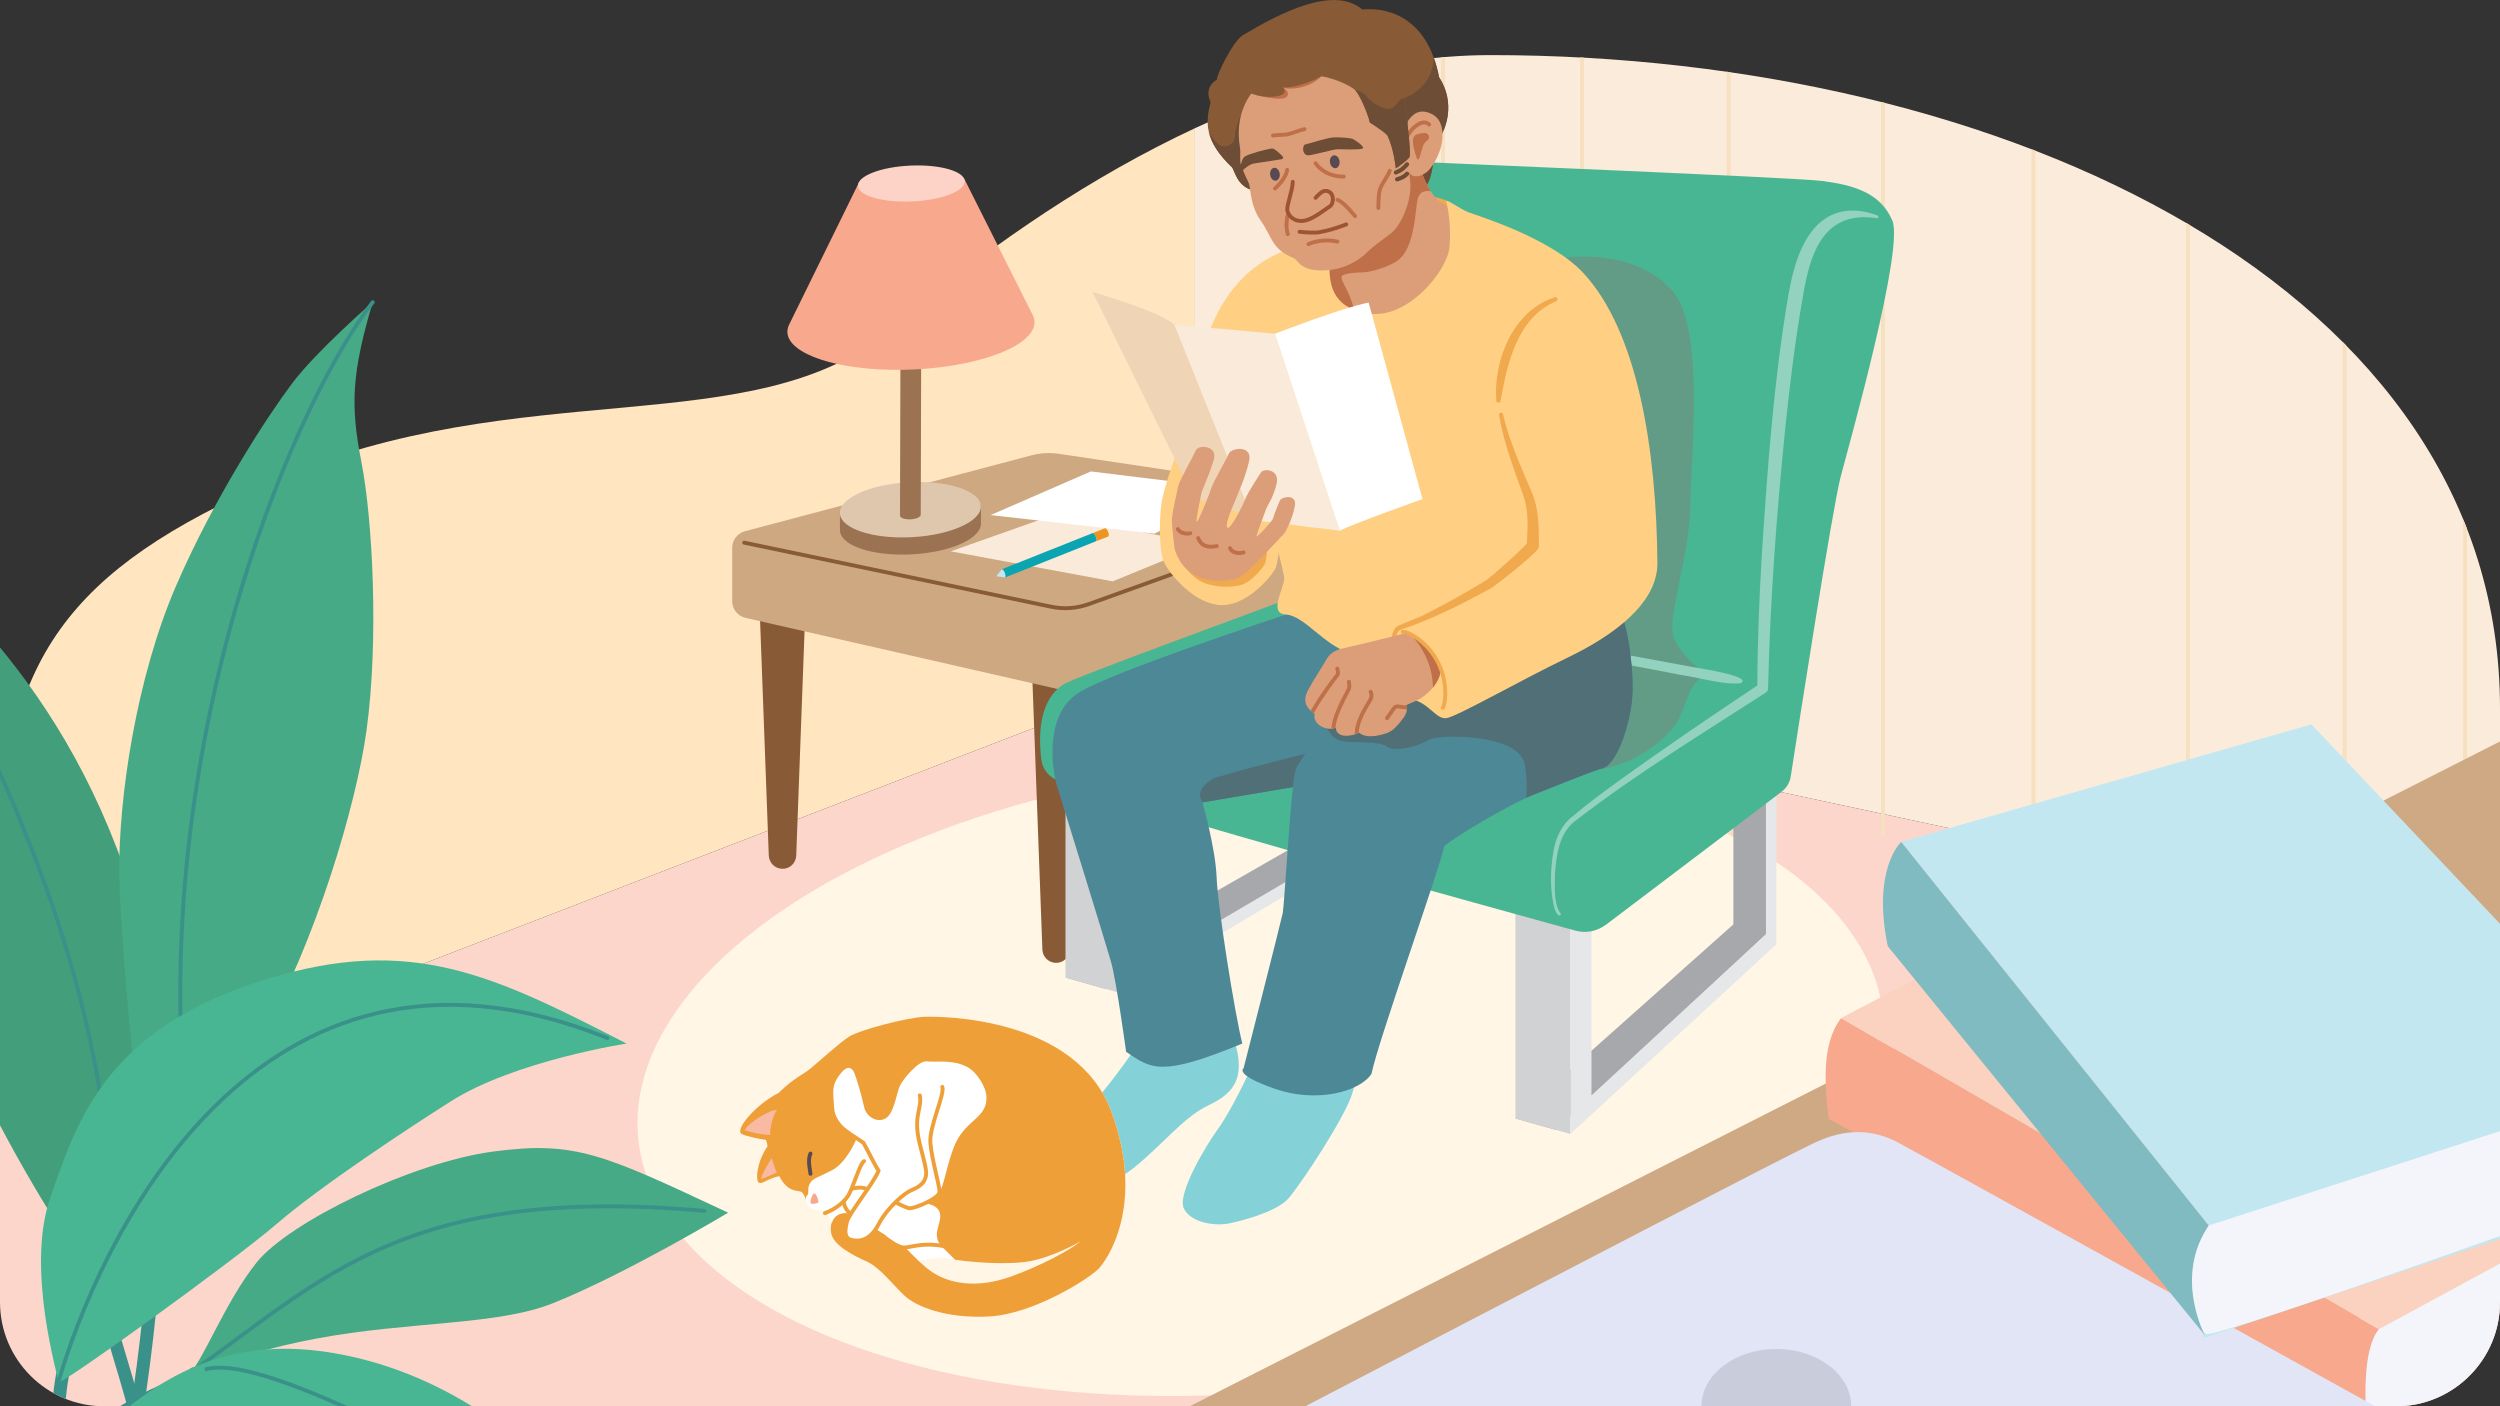 <?xml version="1.0" encoding="UTF-8"?><svg id="b" xmlns="http://www.w3.org/2000/svg" xmlns:xlink="http://www.w3.org/1999/xlink" viewBox="0 0 358 201.38"><rect x="0" y="0" width="358" height="201.38" fill="#333333" stroke="none"/><defs><style>.m,.n,.o,.p,.q,.r,.s,.t,.u,.v,.w,.x{fill:none;}.n{stroke:#584a50;}.n,.o,.p,.q,.r,.s,.t,.y,.w,.x{stroke-width:.56px;}.n,.o,.p,.v{stroke-miterlimit:10;}.n,.q,.r,.s,.t,.z,.u,.v,.y,.w,.x{stroke-linecap:round;}.o{stroke:#f7e0bf;}.p,.r,.z,.u{stroke:#3a918a;}.q{stroke:#885b36;}.q,.r,.s,.t,.z,.u,.y,.w,.x{stroke-linejoin:round;}.s{stroke:#bf7048;}.t{stroke:#c3e7f0;}.aa{fill:#f3f5fb;}.ab{fill:#f8a88d;}.ac{fill:#fab9a3;}.ad{fill:#efd4b6;}.ae{fill:#ef9f38;}.af{fill:#ed9422;}.ag{fill:#f1a94e;}.ah{fill:#e6e7e8;}.ai,.y{fill:#fff;}.aj{fill:#fff6e6;}.ak{fill:#ffe5c0;}.al{fill:#fcd6cb;}.am{fill:#ffd084;}.an{fill:#faeada;}.ao{fill:#fcd3c6;}.ap{fill:#fbebda;}.aq{fill:#fbd1bf;}.ar{fill:#92d2be;}.as{fill:#84d2d8;}.at{fill:#cda881;}.au{fill:#cea983;}.av{fill:#a6a8ab;}.aw{fill:#bf7048;}.ax{fill:#d0d2d3;}.ay{fill:#c3e7f0;}.az{fill:#dc9e79;}.ba{fill:#dfc7ad;}.bb{fill:#e1e5f5;}.bc{fill:#c8ccdb;}.bd{fill:#439e7b;}.be{fill:#0aa5b1;}.bf{fill:#7fbbc1;}.bg{fill:#885b36;}.bh{fill:#6d4d35;}.bi{fill:#9b7252;}.bj{fill:#629c87;}.bk,.z{fill:#49b693;}.bl{fill:#584a50;}.bm{fill:#46aa86;}.bn{fill:#516f77;}.bo{fill:#4d8897;}.z,.u{stroke-width:1.86px;}.bp{clip-path:url(#i);}.bq{clip-path:url(#h);}.br{clip-path:url(#j);}.bs{clip-path:url(#g);}.bt{clip-path:url(#e);}.bu{clip-path:url(#f);}.bv{clip-path:url(#d);}.v{stroke:#6d4d35;stroke-width:.6px;}.y{stroke:#ef9f38;}.w{stroke:#f1a94e;}.x{stroke:#9e5332;}</style><clipPath id="d"><path class="m" d="M358,101.41c0-60.18-70.92-93.52-144.56-93.52-33.1,0-65.77,22.05-85.7,39.11-19.55,16.72-52.91,6.26-88.68,21.82C9.88,81.51,0,94.5,0,124.41v62.05c0,8.24,6.68,14.92,14.92,14.92H343.08c8.24,0,14.92-6.68,14.92-14.92V101.41Z"/></clipPath><clipPath id="e"><path class="m" d="M186.37,87.25c-4.92,1.67-26.47,8.76-31.69,11.81s-4.03,11.12-3.35,13.38c.69,2.26,6.99,22.53,7.77,25.29s2.16,12.89,2.16,12.89c3.64,2.46,4.94,3.64,16.64-1.18-1.09-4.33-3.52-19.58-3.68-23.81-.16-4.23-2.03-10.73-2.03-10.73l29.13-4.92-.69-25.96-14.27,3.22Z"/></clipPath><clipPath id="f"><path class="m" d="M231.93,87.25c1.28,2.66,2.16,9.45,1.77,13.09-.39,3.64-2.16,9.05-4.13,9.64s-6.76,2.56-10.02,3.84-11.89,6.4-12.74,7.38c-.56,2.95-9.55,28.14-10.41,32.57-1.66,2.56-7.84,4.23-13.8,2.16-5.96-2.07-4.52-2.95-4.52-2.95,0,0,5.38-21.06,5.61-22.24s1.15-17.61,1.77-20.27,12.65-15.72,12.65-15.72l33.83-7.5Z"/></clipPath><clipPath id="g"><path class="m" d="M189.3,37.03l-.34,8.66,19.58,1.84,3.48-15.83s-3.29-1.32-5.5-2.61-3.36-5.71-3.36-5.71l-14.19,5.39,.34,8.27Z"/></clipPath><clipPath id="h"><path class="m" d="M201.2,90.69c1.84,0,4.72,3.21,5.12,5.05,0,1.97-1.99,3.93-3.49,4.59l-1.5,.66s.52,.63-.39,1.86-1.57,1.82-2.23,2.08-2.95,.98-4.07,0c-.92,.46-3.28,.92-3.35-.72-1.38,.59-3.41-.59-3.02-1.97-1.31-.92-1.77-1.9-.92-3.48,.85-1.57,2.16-3.54,2.56-4.26s.98-1.38,2.62-1.71,8.66-2.1,8.66-2.1Z"/></clipPath><clipPath id="i"><path class="m" d="M157.24,181.75c1.05-.92,6.95-8.99,1.9-22.57-5.05-13.58-24.27-13.65-26.7-13.58s-9.38,1.9-10.82,2.82c-1.44,.92-4.66,3.87-5.64,4.66-.98,.79-2.43,1.38-4.46,3.41-3.48,1.77-6.36,5.38-5.31,5.9,.61,.31,2.23,.66,3.48,.85,0,0,.26,.79,.2,.92-1.57,2.36-1.71,4.85-1.25,5.18s1.18-.52,2.95-.92c1.18,2.3,2.49,2.03,3.1,2.23s.83,2.03,1.42,2.36,1.57,.46,2.3,.2c-.07,.66,.79,1.84,.79,1.84,.66,.26,10.17,6.1,10.17,6.1,0,0,4.46-1.38,6.17-.98s7.02,.98,10.89,.59c3.87-.39,8.22-2.95,8.22-2.95l2.6,3.94Z"/></clipPath><clipPath id="j"><path class="m" d="M0,0H358V186.46c0,8.23-6.68,14.92-14.92,14.92H14.92c-8.23,0-14.92-6.68-14.92-14.92V0H0Z"/></clipPath></defs><g id="c"><g><g class="bv"><polygon class="ak" points="170.99 -13.81 -12.57 -13.81 -12.57 166.26 170.99 95.39 170.99 -13.81"/><polygon class="ap" points="366.57 137.37 366.57 -13.81 170.99 -13.81 170.99 95.39 366.57 137.37"/><polygon class="al" points="170.99 95.39 -12.57 166.26 -12.57 212.46 366.57 212.46 366.57 137.37 170.99 95.39"/><g><line class="o" x1="187.88" y1="-17.25" x2="187.88" y2="119.68"/><line class="o" x1="206.65" y1="-17.25" x2="206.65" y2="119.68"/><line class="o" x1="226.54" y1="-17.25" x2="226.54" y2="119.68"/><line class="o" x1="247.53" y1="-17.25" x2="247.53" y2="119.68"/><line class="o" x1="269.64" y1="-17.25" x2="269.64" y2="119.68"/><line class="o" x1="291.18" y1="-21.46" x2="291.18" y2="115.46"/><line class="o" x1="313.31" y1="-15.49" x2="313.31" y2="121.44"/><line class="o" x1="335.74" y1="-15.2" x2="335.74" y2="121.73"/><line class="o" x1="353" y1="-13.31" x2="353" y2="123.62"/></g><ellipse class="aj" cx="180.53" cy="154.28" rx="89.57" ry="45" transform="translate(-14.3 18.51) rotate(-5.65)"/></g><g><g><path class="bg" d="M115.46,83.68l-1.44,38.84c-.04,1.09-.95,1.94-2.04,1.89-1.04-.04-1.85-.88-1.89-1.89l-1.44-38.84c-.07-1.88,1.4-3.47,3.28-3.54,1.88-.07,3.47,1.4,3.54,3.28,0,.08,0,.17,0,.25Z"/><path class="bg" d="M154.64,97.15l-1.44,38.84c-.04,1.09-.95,1.94-2.04,1.89-1.04-.04-1.85-.88-1.89-1.89l-1.44-38.84c-.07-1.88,1.4-3.47,3.28-3.54,1.88-.07,3.47,1.4,3.54,3.28,0,.08,0,.17,0,.25Z"/><path class="bg" d="M156.76,70.6l-1.25,33.54c-.03,.94-.82,1.67-1.76,1.64-.89-.03-1.6-.76-1.64-1.64l-1.25-33.54c-.06-1.63,1.21-3,2.84-3.06,1.63-.06,3,1.21,3.06,2.84,0,.07,0,.15,0,.22Z"/><path class="bg" d="M190.59,82.23l-1.25,33.54c-.03,.94-.82,1.67-1.76,1.64-.89-.03-1.6-.76-1.64-1.64l-1.25-33.54c-.06-1.63,1.21-3,2.84-3.06,1.63-.06,3,1.21,3.06,2.84,0,.07,0,.15,0,.22Z"/></g><path class="at" d="M104.85,86.08v-7.63c0-1.12,.75-2.09,1.83-2.38l41-10.86c1.3-.34,2.66-.42,3.99-.22l43.66,6.54c1.21,.18,2.1,1.22,2.1,2.43v4.91c0,.99-.6,1.89-1.52,2.27l-42.21,17.57c-.47,.2-.99,.24-1.49,.13l-45.45-10.36c-1.12-.26-1.91-1.25-1.91-2.4Z"/><path class="q" d="M106.57,77.71l43.94,9.17c1.81,.38,3.68,.25,5.42-.38l36.32-13.05"/></g><g><g><g><polygon class="av" points="217.01 160.16 248.22 132.37 248.22 113.72 252.89 113.62 252.89 133.79 222.79 161.8 217.01 160.16"/><polyline class="ax" points="217.01 160.16 224.88 162.39 224.88 130.25 217.01 128.81 217.01 160.16"/><polygon class="ah" points="227.9 129.56 227.9 156.86 252.89 133.79 252.89 113.62 254.37 112.14 254.37 135.23 224.88 162.39 224.88 130.25 227.9 129.56"/></g><g><polygon class="av" points="152.58 139.99 192.04 117.39 192.04 98.37 196.71 98.27 196.71 118.9 158.36 141.63 152.58 139.99"/><polyline class="ax" points="152.58 139.99 160.45 142.22 160.45 110.08 152.58 108.63 152.58 139.99"/><polygon class="ah" points="162.79 109.66 162.79 138.81 196.71 118.9 196.71 98.27 198.19 96.79 198.19 119.88 160.45 142.22 160.45 110.08 162.79 109.66"/></g></g><path class="bk" d="M229.95,132.44l25.16-19.05c.72-.54,1.2-1.34,1.33-2.23,1.08-7.01,5.97-38.41,7.13-42.83,1.31-4.99,9.12-32.73,7.41-36.75s-5.61-5.07-9.97-5.66c-3.61-.49-56.26-2.64-58.11-2.75-5.06-.3-15.52,1.62-16.64,12.95-1.46,14.73-1.59,30.37-1.21,49.39-3.78,1.57-31.25,11.45-32.87,12.55-3.13,2.14-3.57,6.57-3.06,10.72,.17,1.36,1.08,2.5,2.36,2.97,11.91,4.38,62.53,18.34,74.12,21.52,1.5,.41,3.1,.1,4.34-.84Z"/><path class="bj" d="M222.38,37.24c4.21-1.05,12.83-.81,17.25,4.58,4.41,5.39,2.57,22.84,2.44,30.39-.13,7.54-3.31,16.06-2.44,18.89,.87,2.82,4.79,5.52,4.79,5.52-3,1.11-2.77,5.04-4.79,7.53-2.02,2.49-5.56,5.12-10.41,6.04-4.85,.92-24.67-45.31-24.67-45.31l17.84-27.64Z"/><path class="ar" d="M185.11,85.22c14.36,2.45,33.96,5.98,48.28,8.64,0,0,8.04,1.48,8.04,1.48,.68,.2,9.77,1.41,7.85,2.49-2.41,.28-5.73-.75-8.11-1.1-5.08-.96-18.84-3.58-24.09-4.58-7.99-1.54-24.1-4.72-32.08-6.34-.16-.03-.27-.19-.23-.35,.03-.16,.19-.26,.34-.24h0Z"/><path class="ar" d="M268.79,31.25c-7.63-1.18-9.59,4.96-10.61,11.18-1.08,6.13-1.85,12.36-2.5,18.6-1.27,12.47-2.2,25.02-2.49,37.55,0,.26-.15,.48-.35,.61-9.12,5.9-18.46,11.57-27.06,18.21-2.49,1.75-2.91,4.92-3.11,7.74,0,1.77-.23,4.17,.78,5.63,.21,.15-.08,.49-.27,.3-.5-.45-.55-.96-.7-1.45-.52-2.46-.47-5.02-.06-7.49,.29-1.99,1.19-4.09,2.86-5.29,2.27-1.95,4.7-3.68,7.11-5.44,6.45-4.63,13.01-9.07,19.61-13.48l-.35,.63c.01-6.31,.26-12.6,.63-18.89,.82-12.59,1.71-25.14,3.85-37.61,.79-4.43,2.5-10.82,7.86-11.79,1.71-.31,3.38,.06,4.87,.59,.22,.07,.14,.43-.09,.4h0Z"/></g><polygon class="an" points="136.14 78.95 150.9 73.73 172.36 77.91 159.34 83.25 136.14 78.95"/><polygon class="ai" points="141.85 73.76 156.21 67.51 177.92 70.17 165.3 76.42 141.85 73.76"/><path class="bi" d="M140.47,72.22l-2.89,.15c-1.25-.44-2.84-.75-4.7-.86-3.79-.21-7.62,.47-10.05,1.65l-2.55,.14s0,2.48,0,2.73h0c.14,1.7,3.12,3.1,7.57,3.35,5.4,.3,10.91-1.21,12.3-3.39,.16-.25,.26-.51,.3-.76h.02s0-3.02,0-3.02Z"/><ellipse class="ba" cx="130.37" cy="72.99" rx="10.11" ry="3.94" transform="translate(-3.67 6.97) rotate(-3.02)"/><path class="bi" d="M129.01,25.92l-.13,47.87c-.04,.29,.42,.53,1.12,.58,.8,.05,1.61-.18,1.81-.52,.04-.06,.04-.12,.04-.18h0s.13-47.65,.13-47.65l-2.97-.1Z"/><path class="as" d="M162.49,150.19c-1.12,1.71-4.91,6.97-7.2,9-2.3,2.03-4.21,3.29-4.15,5.13s3.08,5.75,6.16,5.29,5.18-2.36,7.74-4.72c2.56-2.36,4.99-5.05,7.54-6.36s6.23-2.82,4.26-9.25c-1.97-6.43-14.37,.92-14.37,.92Z"/><path class="bo" d="M186.37,87.25c-4.92,1.67-26.47,8.76-31.69,11.81s-4.03,11.12-3.35,13.38c.69,2.26,6.99,22.53,7.77,25.29s2.16,12.89,2.16,12.89c3.64,2.46,4.94,3.64,16.64-1.18-1.09-4.33-3.52-19.58-3.68-23.81-.16-4.23-2.03-10.73-2.03-10.73l29.13-4.92-.69-25.96-14.27,3.22Z"/><path class="as" d="M179.22,152.76c-1.51,3.4-3.67,7.4-4.99,9.18s-5.77,9.05-4.69,11.15,4.59,2.49,6.48,2.1,6.74-1.64,8.45-3.54c1.71-1.9,8.2-11.74,9.18-15.09,.98-3.35,.98-4.4,.98-4.4l-15.42,.6Z"/><g class="bt"><path class="bn" d="M205.86,98.9c-1.5,1.3-7.56,6.22-18.94,9.04-11.01,2.73-13.11,3.52-13.11,3.52,0,0-2.99,1.48-1.61,3.44,1.38,1.97,3.31,7.16,3.31,7.16l31.05-11.39-.7-11.77Z"/></g><path class="bo" d="M231.93,87.25c1.28,2.66,2.16,9.45,1.77,13.09-.39,3.64-2.16,9.05-4.13,9.64s-6.76,2.56-10.02,3.84-11.89,6.4-12.74,7.38c-.56,2.95-9.55,28.14-10.41,32.57-1.66,2.56-7.84,4.23-13.8,2.16-5.96-2.07-4.52-2.95-4.52-2.95,0,0,5.38-21.06,5.61-22.24s1.15-17.61,1.77-20.27,12.65-15.72,12.65-15.72l33.83-7.5Z"/><g class="bu"><path class="bn" d="M233.11,81.54l5.22,26.67-20.42,9.93s1.25-4.03,.44-8.65-12.89-4.33-13.81-3.54c-.92,.79-4.79,1.87-5.91,.98s-5.08-.49-6.39-.79-2.23-1.28-3.12-3.9l43.99-20.7Z"/></g><path class="bg" d="M180.05,27.41c-2.56-.4-3.01-2.18-3.57-3.39-4.06-3.84-3.86-6.52-3.12-9.4-.84-1.8,.2-2.83,.91-3.22-.14-.52,2.29-5.51,3.69-6.35,5.26-3.15,13.02-7.19,17.12-3.69,2.61-.27,9.18,.25,11,9.72,2.31,3.52,1.24,7.73-.84,9.81,.16,3.6-.61,6.1-2.12,6.67-2.47,.94-23.08-.15-23.08-.15Z"/><path class="bh" d="M178.49,15.17c-.43,.6-1.64,2.75-1.64,4.24s-1.67,1.91-2.39,1.24c-.45-.42-.96-1-1.34-1.7,.37,1.51,1.33,3.14,3.36,5.06,.56,1.22,1.01,2.99,3.57,3.39,0,0,.02,0,.04,0l-1.59-12.24Z"/><path class="bh" d="M206.08,11.07c-.2-1.05-.47-1.99-.77-2.83-.03,1.39-.5,2.82-1.48,3.91-1.06,1.17-2.02,1.61-2.71,1.88,.5,3.84,.98,8.17,.71,8.51-.51,.63-1.93,1.58-1.93,1.58,0,0-.23-2.63-1.19-4.7-.21-.33-1.53-1.23-2.52-1.86-.33-1.47-1.56-4.17-2.13-4.68h0c-1.44-.46,1.51,6.54,1.51,6.54l3.77,8.5c1.86-.04,3.26-.15,3.8-.36,1.51-.57,2.28-3.07,2.12-6.67,2.08-2.08,3.15-6.29,.84-9.81Z"/><path class="ag" d="M207.22,28.77c-.73-.35-1.81-.6-2.28-.6s1.14,3.2,1.14,3.2l2.7-.1-1.56-2.5Z"/><path class="az" d="M189.3,37.03l-.34,8.66,19.58,1.84,3.48-15.83s-3.29-1.32-5.5-2.61-3.36-5.71-3.36-5.71l-14.19,5.39,.34,8.27Z"/><g class="bs"><path class="aw" d="M204.51,21.12l-15.21,12.44s-.04,1.72,1.3,3.62l-2.52-.18,.18,8.86s2.77,.79,5.85-.36c-.41-3.29-2.07-5.05-2-5.84,.03-.28,.71-.61,3.08-.66,1-.02,3.29-.65,4.69-1.51,3.02-1.84,2.69-8.2,3.25-9.34s1.72-.8,2.99-.56l-1.61-6.47Z"/></g><path class="am" d="M190.37,37.62c0,2.69,.05,6.43,5.63,7.28,5.59,.85,11.23-6.11,11.56-9.45s-.33-6.16-.46-6.62,2.03,1.13,3.21,1.58,11.73,3.64,16.4,8.66c7.87,8.46,10.5,25.45,10.63,41.59,0,5.64-6.04,10.23-12.86,13.51-6.82,3.28-15.74,8.4-17.32,8.66s-2.55-2.36-5.34-2.76c-2.92-.39-4.11-6.95-4.11-6.95,0,0-1.34,1.18-4.66,.26-3.33-.92-6.33-5.25-8.9-5.38s-.3-3.67-.25-5.12-6.99-26.63-6.99-26.63l-5.16-3.02s1.26-14.05,13.49-17.78,5.14,2.17,5.14,2.17Z"/><path class="ag" d="M199.32,90.97c.16-.48,.42-1.19,.94-1.38,1.41-.64,2.8-1.05,4.16-1.8,2.88-1.47,5.74-3.05,8.49-4.76,1.31-1.03,2.67-2.28,3.9-3.4,.54-.53,1.48-1.34,1.93-1.93,0,0-.11,.36-.11,.36,.12-2.26,.32-4.72-.43-6.92-1.34-3.82-2.87-7.66-3.54-11.7-.03-.16,.08-.32,.25-.34,.16-.03,.31,.08,.34,.24,.7,3.13,1.96,6.12,3.22,9.09l.96,2.25c.97,2.35,.93,4.98,.94,7.51,0,.31-.28,.59-.46,.81-1.95,1.86-4.1,3.57-6.27,5.16-4.2,2.3-8.5,4.51-13.06,6.01-.48,.2-.48,.6-.71,1.03-.15,.34-.7,.11-.54-.24h0Z"/><path class="az" d="M201.2,90.69c1.84,0,4.72,3.21,5.12,5.05,0,1.97-1.99,3.93-3.49,4.59l-1.5,.66s.52,.63-.39,1.86-1.57,1.82-2.23,2.08-2.95,.98-4.07,0c-.92,.46-3.28,.92-3.35-.72-1.38,.59-3.41-.59-3.02-1.97-1.31-.92-1.77-1.9-.92-3.48,.85-1.57,2.16-3.54,2.56-4.26s.98-1.38,2.62-1.71,8.66-2.1,8.66-2.1Z"/><path class="ag" d="M222.82,43.14c-5.58,2.4-6.96,8.89-7.95,14.29-.05,.34-.58,.31-.6-.03-.44-5.84,2.43-12.97,8.41-14.84,.38-.08,.51,.48,.14,.58h0Z"/><path class="am" d="M168.79,64.12c-.98,2.49-2.23,6.19-2.49,8.08-.26,1.89-.39,6.68,.39,8.32,.79,1.64,4,5.64,7.74,6.1,3.74,.46,7.41-3.76,8.16-5.12s1.09-9.3,1.09-9.3l-14.89-8.08Z"/><path class="ad" d="M156.46,41.82s13.71,27.88,14.69,29.78c3.15-.07,8.28,2.89,8.28,2.89l-11.23-27.95c-1.71-1.84-11.74-4.72-11.74-4.72Z"/><path class="an" d="M168.2,46.54l11.23,27.95s10.55,1.28,12.43,1.51l-9.27-28.21s-11.3-1.05-14.39-1.25Z"/><path class="ai" d="M196,43.33c-3.62,.66-13.42,4.46-13.42,4.46l9.27,28.21c1.75-.95,11.85-4.53,11.85-4.53,0,0-7.04-25.72-7.71-28.14Z"/><path class="ag" d="M169.56,81.11c.79,.74,1.43,1.94,3.35,2.53s4.08,.43,5.17,0,2.69-2.16,3.05-2.89,.33-3.31,.33-3.31l-11.58-2.05-.31,5.72Z"/><path class="az" d="M168.2,78.56s-.39-3.08-.39-4.07c0-.98,.79-4.26,.92-4.92s2.1-4.13,2.49-5.05c.39-.92,3.16-.72,2.6,1.28-.56,2-1.71,4.46-1.78,4.82s-.85,4-.66,4.1,1.94-4.26,2.13-4.95,2.13-4,2.46-4.82,3.48-1.31,2.89,1.15c-.59,2.46-1.51,4.33-1.61,4.69s-1.97,4.26-1.51,4.76,2.46-3.68,2.66-4.26,1.8-3.08,2.2-3.67,2.73-.42,2.2,1.71c-.54,2.13-1.31,3.02-1.51,3.61s-1.48,3.87-1.34,3.9,2.3-2.3,2.36-2.62,.72-2.03,.98-2.56,2.46-1.02,2.13,.82c-.33,1.84-1.31,3.67-1.48,3.87s-2.76,2.95-2.85,3.02-2.79,3.12-4.07,3.51-7.15,1.31-8.82-4.3Z"/><path class="s" d="M168.66,75.77c.46,.69,1.38,.72,1.8,.59"/><path class="s" d="M171.58,77.05c.3,.79,.98,1.51,2.66,1.15"/><path class="s" d="M176.14,78.49c.23,.62,1.18,.85,1.94,.62"/><path class="az" d="M178.1,15.35c-.66,1.61-.91,3.54-.54,5.76,.13,.78-.06,1.9,.12,2.41,.64,1.84,.94,2.16,1.18,2.8s.15,3.15,1.7,5.32c1.62,2.28,1.51,4.02,4.66,5.31,.79,.32,.93,2.03,4.83,1.75,2.72-.2,4.73-1.55,5.86-2.71,.79-.81,3.06-2.37,3.42-2.69,1.44-1.28,2.8-4.62,2.63-7.03-.15-2.08-1.91-16.24-1.91-16.24,0,0-9.98-1.05-16.64,.87-2.57,.74-4.17,1.66-5.31,4.44Z"/><path class="aw" d="M179.92,13.62c.53,.12,3.77,1.01,4.41,.16,.31-.62-.16-1.02-.88-1.31,1.02,.49,4.11,.24,5.77-1.55l.44-2.35-9.73,1.97v3.09Z"/><path class="az" d="M201.47,17.99c.01-.35,.13-.69,.35-.96,1-1.25,2.04-1.22,3.03-.79,1.24,.54,1.64,1.6,1.71,2.82,.14,2.4-1.34,4.7-2.06,5.41s-2.11,1.21-2.7,.24c-.27-.45-.22-1.68-.24-3.24-.01-1.24-.12-2.81-.1-3.47Z"/><path class="s" d="M204.66,17.84c-1.1-1.15-3.28,1.23-3.28,2.25"/><path class="aw" d="M202.87,19.26c1.21-.36,1.6-.27,1.76,.27s-.64,.64-.88,1.44-.61,2.51-.88,1.65-1.07-3.04,0-3.36Z"/><path class="x" d="M186.1,33.19c1.01,.12,1.8,.12,2.29,.12s2.24-.34,4.4-1.18"/><path class="s" d="M187.36,34.97c.59-.32,2.4-.8,4.16-.37"/><path class="s" d="M191.53,28.61c.96,.38,2.52,2.34,2.52,2.34"/><path class="s" d="M184.32,24.32c-.17,1.33-1.74,2.67-1.74,2.67"/><path class="s" d="M188.39,23.38c1.5,2.08,4.03,1.9,4.03,1.9"/><path class="bh" d="M186.97,20.66c-.11,.02-.21,.09-.26,.2-.27,.64,.03,1.32,.52,1.38,.53,.07,3.69-.86,4.27-.87s3.08,.13,3.62-.1c.45-.19-1.18-1.32-1.51-1.41-.39-.12-1.64-.2-2.53-.19-.97,.01-3.41,.86-4.12,1Z"/><path class="bh" d="M182.47,21.36c.59,.39,.94,.76,1.21,1.04,.13,.14,.05,.37-.14,.4-1.69,.29-3.96,.57-4.24,.68-.92,.34-1.23,.99-1.56,.97-.19-.01-.06-1.64,.51-2.03s2.99-1.02,3.8-1.15c.14-.02,.29,.01,.42,.09Z"/><ellipse class="bl" cx="191.14" cy="23.17" rx=".69" ry=".93" transform="translate(-1.32 28.77) rotate(-8.58)"/><ellipse class="bl" cx="182.57" cy="24.96" rx=".69" ry=".93" transform="translate(-1.68 27.51) rotate(-8.58)"/><path class="s" d="M184.35,30.95c-.07,.64-.26,1.4,.06,2.58"/><g class="bq"><g><path class="s" d="M201.88,101.38l-1.79-.23c-.2,.03-.37,.13-.49,.29l-.98,1.4"/><path class="s" d="M196.27,99.06s.28,.46,0,1.07-2.29,3.22-1.96,5.56"/><path class="s" d="M193.16,97.62s.14,.6,0,1.02-2.49,4.21-2.2,6.25"/><path class="s" d="M191.49,95.74c.05,.16,.23,.72,0,.95s-3.83,5.03-4,6.4"/><path class="aw" d="M201.72,90.69c.5,.32,3.62,3.45,3.47,8.21,1.3,.06,3.54-2.25,3.54-2.25l-3.51-7.45-3.51,1.5Z"/></g></g><path class="w" d="M200.88,90.47c.82-.03,4.02,1.6,5.43,5.27,.99,2.53,.67,5.12,.29,5.63"/><path class="v" d="M199.89,24.7c.81-.34,1.07-.57,1.6-1.17"/><path class="v" d="M200.06,25.68c.14-.06,.9-.2,1.43-.8"/><path class="ab" d="M147.78,44.91h0s-9.69-19.29-9.69-19.29l-15.12,.58-9.97,20.29h0c-1.51,3.14,4.06,5.95,13.02,6.41,9.46,.48,19.11-1.85,21.56-5.21,.7-.96,.73-1.91,.2-2.77Z"/><ellipse class="ao" cx="130.51" cy="26.27" rx="7.66" ry="2.57" transform="translate(-1.03 5.75) rotate(-2.51)"/><g><path class="ay" d="M143.81,82.68l.11,.02c.12-.05,.12-.35-.01-.68s-.33-.55-.45-.5l-.07,.09-.73,.91,1.16,.16Z"/><path class="af" d="M156.91,76.85c.13,.32,.14,.63,.01,.68l1.77-.7c.12-.05,.12-.35-.01-.68s-.33-.55-.45-.5l-1.77,.7c.12-.05,.33,.18,.45,.5Z"/><path class="be" d="M143.9,82.02c.13,.32,.14,.63,.01,.68l13.01-5.18c.12-.05,.12-.35-.01-.68s-.33-.55-.45-.5l-13.01,5.18c.12-.05,.33,.18,.45,.5Z"/></g><g><path class="ai" d="M157.24,181.75c1.05-.92,6.95-8.99,1.9-22.57-5.05-13.58-24.27-13.65-26.7-13.58s-9.38,1.9-10.82,2.82c-1.44,.92-4.66,3.87-5.64,4.66-.98,.79-2.43,1.38-4.46,3.41-3.48,1.77-6.36,5.38-5.31,5.9,.61,.31,2.23,.66,3.48,.85,0,0,.26,.79,.2,.92-1.57,2.36-1.71,4.85-1.25,5.18s1.18-.52,2.95-.92c1.18,2.3,2.49,2.03,3.1,2.23s.83,2.03,1.42,2.36,1.57,.46,2.3,.2c-.07,.66,.79,1.84,.79,1.84,.66,.26,10.17,6.1,10.17,6.1,0,0,4.46-1.38,6.17-.98s7.02,.98,10.89,.59c3.87-.39,8.22-2.95,8.22-2.95l2.6,3.94Z"/><path class="y" d="M134.94,155.64c.39,1.05-1.9,5.7-1.71,8.03s1.31,6.07,1.31,6.99-3.54,2.43-4.33,2.36-5.18-2.62-6.49-2.89-3.21,.33-2.95,1.77c.26,1.44,.52,1.57,3.15,3.8"/><path class="ae" d="M157.24,181.75c-1.28,1.34-9.25,6.44-15.61,6.77s-10.5-1.51-12.07-2.95-3.54-4.07-5.44-4.92-4.92-2.36-5.12-4.2c-.13-1.19,.2-1.51,.2-1.51,.33-1.06,1.71-1.59,3.08-.93s4.85,3.28,6.23,3.87,3.15,3.35,5.71,4.72,6.17,1.77,10.56,.2c4.4-1.57,8.81-4,9.86-4.99s4.81,.52,2.6,3.94Z"/><path class="y" d="M118.13,173.72c1.1-.41,2.47-1.25,3.25-2.38,.77-1.13,1.77-4.82,2.36-5.07"/><path class="ab" d="M116.18,172.37c-.34-.08,.15-1.48,.44-1.48s.59,1.02,.59,1.22-.69,.34-1.03,.26Z"/><path class="y" d="M118.67,159.41c.95,1.9,4.2,3.63,4.99,4.26,.79,1.41,1.64,3.25,2.16,3.97-.66,1.71-4.24,6.12-4.53,7.28-.29,1.16-.46,2.36,.59,2.62s2.62,.27,3.94-2.23c1.31-2.5,3.74-4.47,4.66-4.86s2.43-1.05,2.1-3.02-1.18-4.07-1.25-6.1c-.07-2.03,.66-3.06,.39-4.48"/><g class="bp"><path class="ae" d="M115.49,172.01c-.29-.72,.2-.85,.25-1.07s-.15-.93,.32-1.6,1.18-.76,3.1-1.77,3.34-4,3.52-4.62c-.36-.27-3.12-2.12-3.22-4.21-.1-2.08-.49-3.1,.69-4.72,1.19-1.63,1.77-1.11,2.09-.57s1.18,3.57,1.5,5.07c.32,1.5,2.04,2.39,3.2,1.55s1.43-3.62,1.97-4.67,2.65-3.5,3.72-3.41c1.89,.15,3.76-.28,5.83,.78,1.59,.82,2.7,3.04,2.79,4.1,.26,3.17-2.79,3.37-4.4,6.81-1.13,2.41-1.68,6.19-2.3,6.99s-.89,1.08-1.69,1.46,1.36,.09,1.73,1.6-1.44,3.14,.41,4.91,1.76,2.03,3.17,2.51,8.94,0,9.79,0,4.87,2.4,6.25,.87c1.38-1.53,2.71,1.08,3.05,1.82s1.53-4.13,3.44-4.08,3.35-24.11,3.35-24.11l-23.91-14.51-27.36,2.8-11.96,17.56,3.3,13.83,11.39-3.31Z"/></g><path class="n" d="M116.06,168.09c-.05-.54-.44-1.97,0-2.9"/><path class="ac" d="M110.3,162.53c-.16-.85,.56-3.35,1.02-3.58-1.02-.13-4.1,1.8-4.69,2.89,1.9,.62,3.67,.69,3.67,.69Z"/><path class="ac" d="M108.98,168.86c.08-.79,1.52-3.01,1.52-3.01,0,0,.42,1.47,.75,2.03-.82,.43-2.28,.98-2.28,.98Z"/><path class="y" d="M126.18,176.86c.85,.5,2.32,1.86,3.41,1.78s2.76-.76,5.68-.17"/></g><path class="s" d="M199.01,24.46c-.2,.63-.81,1.39-1.25,2.26s-.37,3.06-.37,3.06"/><path class="s" d="M182.29,19.41c.65-.1,1.35-.07,1.94-.15s1.99-.66,2.58-.77"/><path class="x" d="M188.39,28.33c.41-.44,.93-1.02,1.44-1,1.31,.04,1.22,1.89,.59,2.24s-2.24,1.77-3.63,2.03-2.35-.69-2.45-1.49,.78-2.84,.78-4.07"/><path class="bg" d="M178.88,13.26c2.07,.99,6.06,.81,4.86-.78,1.29,.24,4.29-.81,5.46-1.56,2.01,.3,4.27,1.44,4.83,1.95s1.8,3.21,2.13,4.68c.99,.63,2.31,1.52,2.52,1.86,.96,2.07,1.19,4.7,1.19,4.7,0,0,1.43-.95,1.93-1.58s-1.53-14.53-1.53-14.53l-21.79,.57,.39,4.68Z"/><path class="bh" d="M198.7,19.41c.96,2.07,1.19,4.7,1.19,4.7,0,0,1.43-.95,1.93-1.58,.28-.35-.21-4.67-.71-8.51-.12,.05-.24,.09-.34,.13-.69,.26-1.02,1.57-2.07,1.44-1.05-.13-2.46-1.08-2.89-1.62-.43-.54-.33-.63-1.77-1.1,.57,.51,1.8,3.21,2.13,4.68,.99,.63,2.31,1.52,2.52,1.86Z"/><g class="br"><polygon id="k" class="au" points="379.26 95.39 134.79 219.43 379.26 219.43 379.26 95.39"/><g><path class="bd" d="M-18.77,73.38c8.11,8.85,28.62,23.07,38.53,57.13,11.15,38.32-1.5,42.78-4.75,54.93,0,0-20.8-27.58-29.36-60.12-8.56-32.54-4.42-51.95-4.42-51.95Z"/><path class="bm" d="M53.37,43.28c-2.95,10.03-3.25,14.6-1.62,22.86,1.62,8.26,2.51,25.52,.74,38.43-1.47,10.7-7.23,30.17-15.2,44.33-3.33,5.92-14.91,22.62-15.05,23.31-1.02,4.92-5.02-35.83-5.16-46.89s2.45-28.26,8.11-41.38c5.46-12.64,13.07-24.28,16.61-29s11.57-11.67,11.57-11.67Z"/><path class="r" d="M53.37,43.28c-11.35,14.75-29.11,57.73-27.44,105.19"/><path class="r" d="M-18.77,73.38c9.44,19.53,38.8,65.06,34.22,112.86"/><path class="u" d="M8.37,216.33c.44-8.7-1.87-18.24,3.98-29.01"/><path class="u" d="M15.94,222.67c7.02-34.74,6.31-50.45,6.31-50.45"/><path class="z" d="M23.42,219.43c-1.73-11.71-9.46-35.43-9.46-35.43"/><path class="bk" d="M89.71,149.43c-19.08-9.81-30.81-15.6-51.54-9.22-23.01,7.08-27.09,20.15-30.98,31.33-3.54,10.18,1.18,25.64,1.18,26.38s24.93-17.22,31.28-22.68c6.34-5.46,18.87-13.7,24.93-17.54,9.15-5.8,25.13-8.26,25.13-8.26Z"/><path class="r" d="M8.37,197.91c5.46-19.03,27.88-69.66,78.62-49.26"/><path class="bm" d="M104.28,173.66c-17.88-8.37-21.85-10.33-33.65-8.76-11.8,1.57-29.3,10.16-33.87,15.87-4.57,5.71-7.77,14.36-9.69,15.94s4.76-2.51,18.19-5.02c13.42-2.51,25.93-1.86,33.95-5.08,10.43-4.18,25.07-12.96,25.07-12.96Z"/><path class="r" d="M100.87,173.4c-42.99-3.82-54.63,9.88-73.8,23.31"/><path class="u" d="M.3,245.34c0-43.96,23.96-44.7,27.54-48.63"/><path class="bk" d="M12.36,206.74c7.56-6.84,17.32-16.08,35.44-12.98,18.12,3.1,29.33,14.9,33.02,17.85s-68.45-4.87-68.45-4.87Z"/><path class="p" d="M80.95,216.92c-20.05-9.74-43.95-23.16-51.62-20.8"/></g><g><path class="aa" d="M340.53,186.01c-3.12,1.67-4.49,6.02-4.49,7.93s.1,12.63,.59,12.93,54.29-29.9,54.29-29.9c0,0,.3-13.08-5.31-11.8-5.61,1.28-45.08,20.85-45.08,20.85Z"/><path class="ab" d="M340.66,190.34l-77.01-44.55c-2.87,3.74-2.33,9.66-1.79,14.43l76.93,42.42c0-1.62-.56-9.42,1.87-12.29Z"/><polygon class="aq" points="263.65 145.78 307.22 122.97 387.28 165.06 340.66 190.34 263.65 145.78"/></g><g><path id="l" class="bb" d="M175.1,207.53c56.46-29.43,80.18-41.69,83.58-43.32,2.26-1.09,7.2-3.8,13.24-.54,6.05,3.26,88.87,49.16,88.87,49.16H196.84l-21.75-5.3Z"/><ellipse class="bc" cx="254.37" cy="201.38" rx="10.72" ry="8.21"/></g><g><line class="t" x1="315.76" y1="191.24" x2="379.49" y2="169.91"/><path class="aa" d="M378.32,154.58l-60.54,18.7s-3.93,3.05-4.43,4.72c-.49,1.67,0,9.22,0,9.22,0,0,1.66,3.43,2.62,3.8,1.64,.63,62.16-21.22,62.16-21.22l.19-15.22Z"/><polygon class="ay" points="272.25 120.56 331 103.73 379.49 155.02 316.28 175.49 272.25 120.56"/><path class="bf" d="M270.33,135.5l45.43,55.74s-4.33-7.94,.19-15.22l.33-.53-44.03-54.93s-4.23,3.83-1.92,14.94Z"/></g></g></g></g></svg>